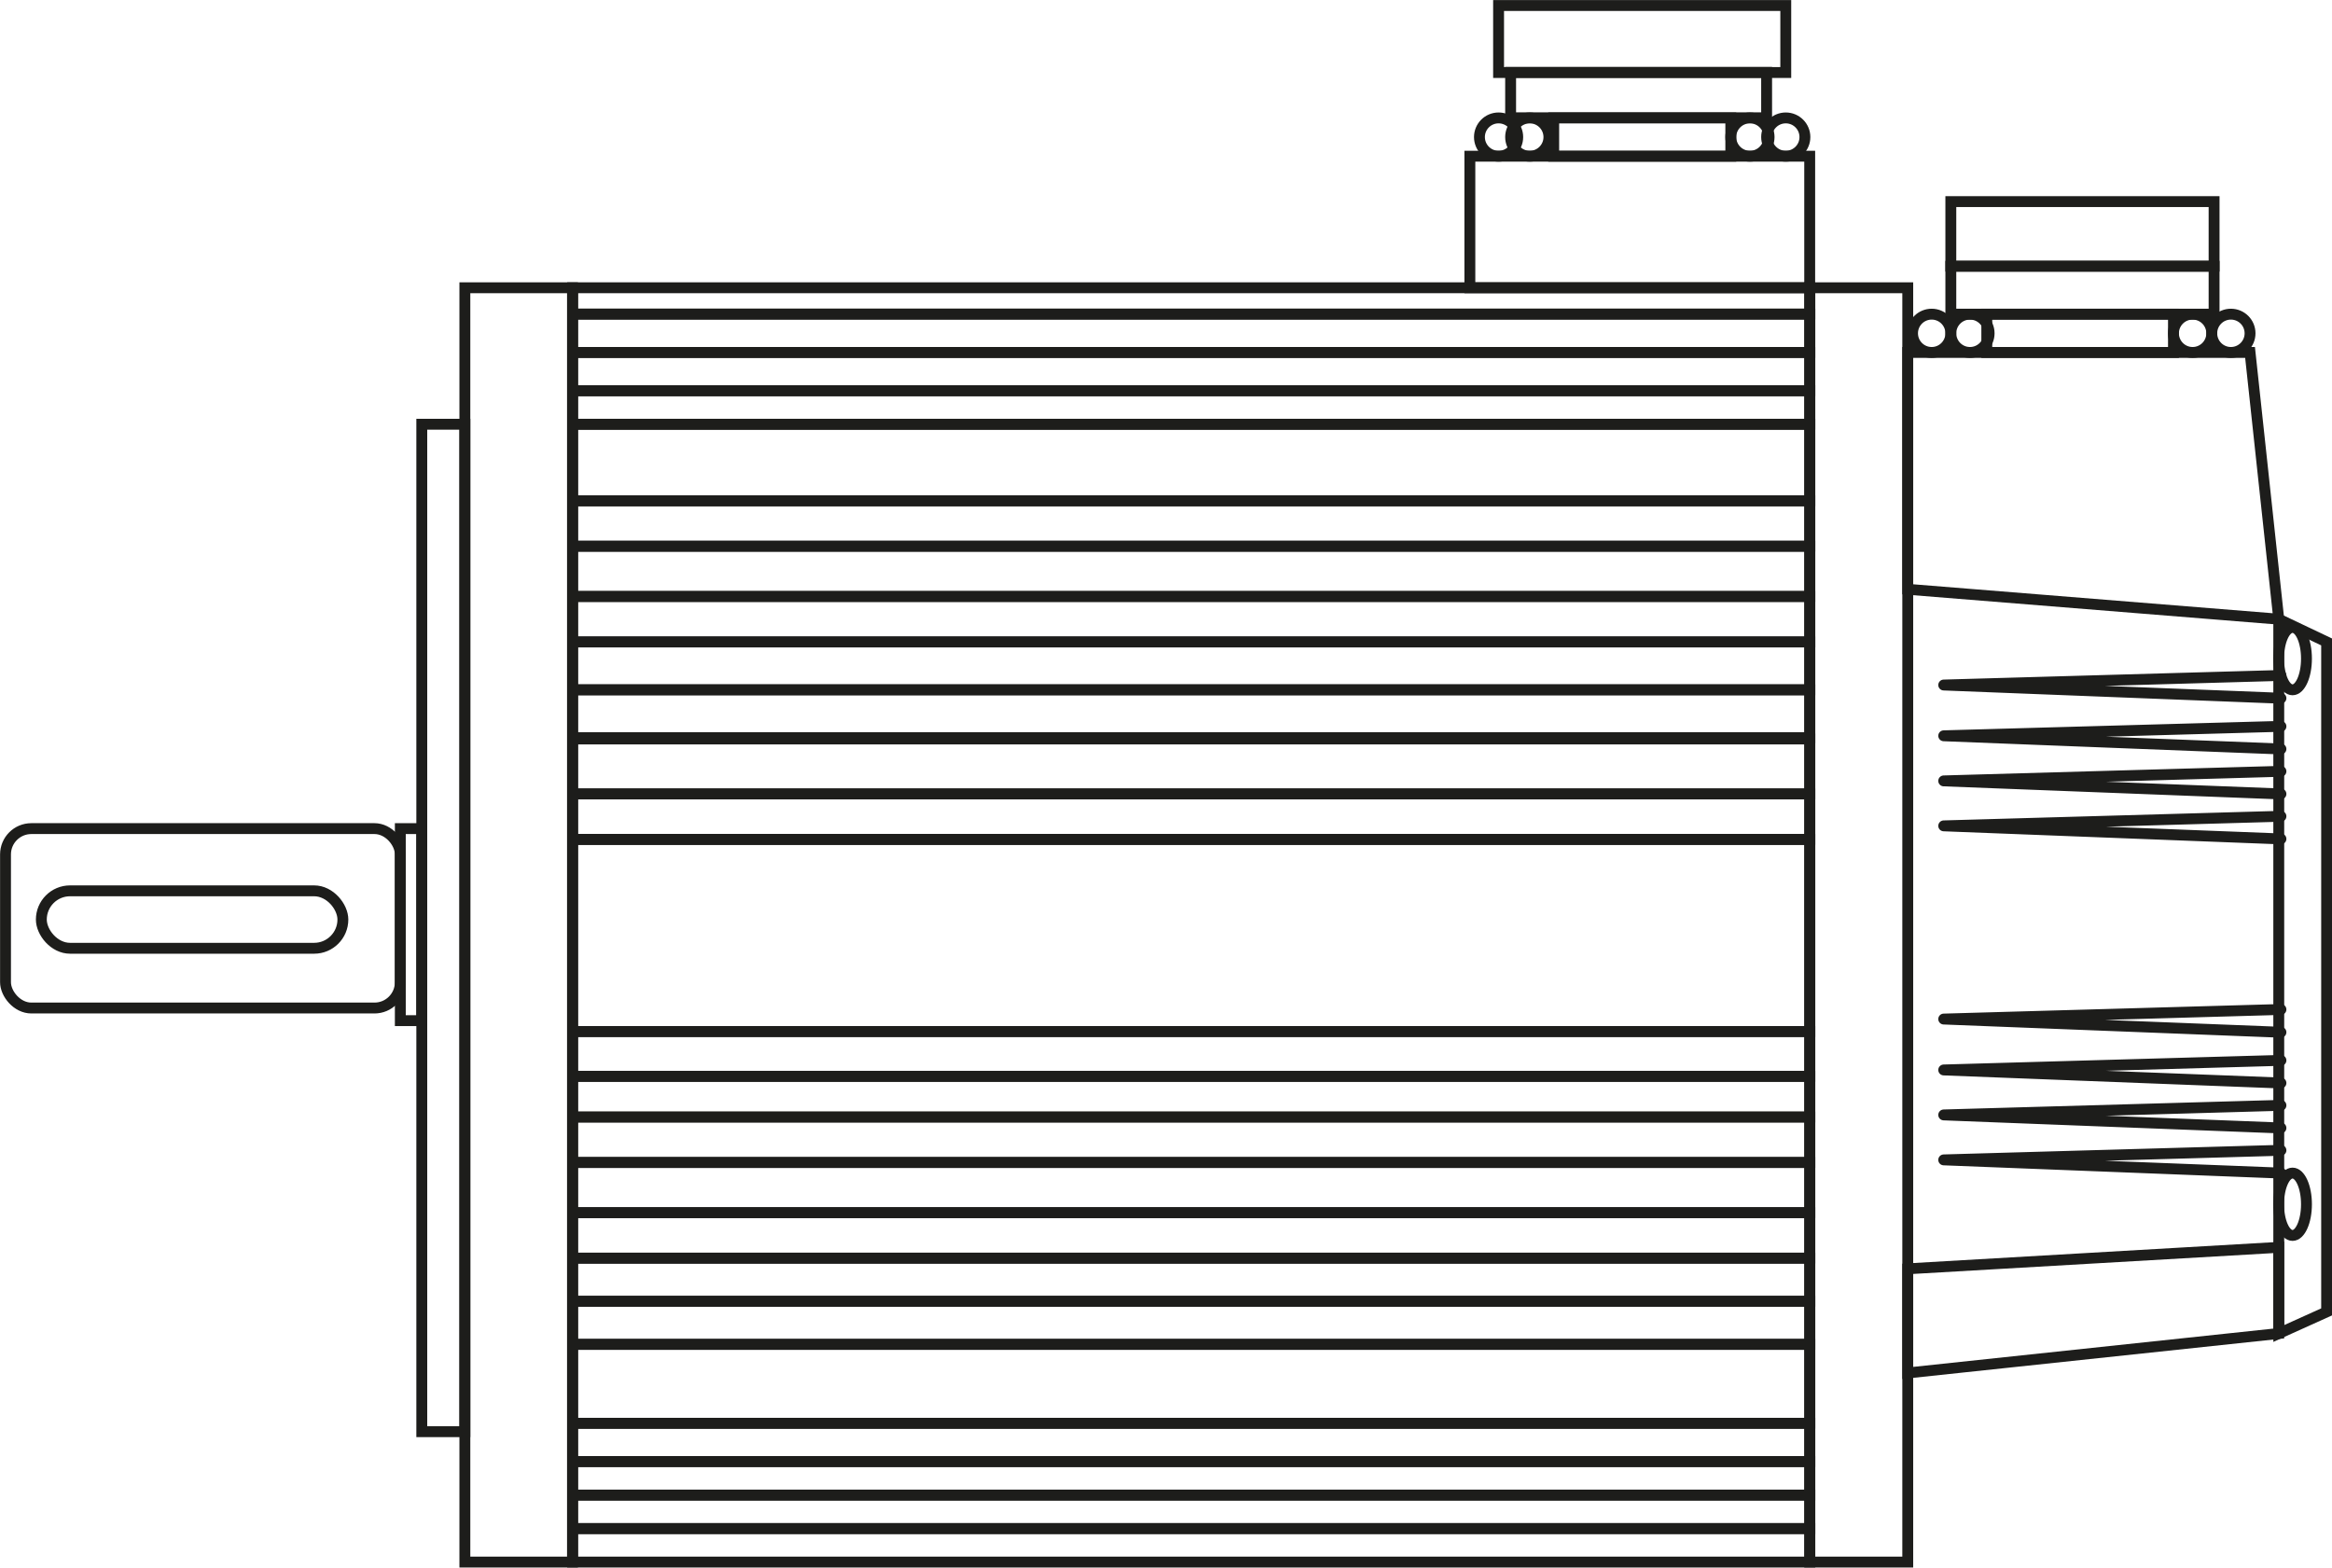 <svg xmlns="http://www.w3.org/2000/svg" viewBox="0 0 160.78 108.08"><defs><style>.cls-1,.cls-2{fill:none;stroke:#1d1d1b;stroke-width:0.75px;}.cls-1{stroke-miterlimit:10;}.cls-2{stroke-linecap:round;stroke-linejoin:round;}</style></defs><g id="Capa_2" data-name="Capa 2"><g id="Capa_3" data-name="Capa 3"><rect class="cls-1" x="39.48" y="19.84" width="85.3" height="1.81"/><rect class="cls-1" x="39.48" y="21.66" width="85.3" height="2.64"/><rect class="cls-1" x="39.48" y="24.3" width="85.3" height="2.64"/><rect class="cls-1" x="39.48" y="26.94" width="85.3" height="2.31"/><rect class="cls-1" x="39.48" y="29.25" width="85.3" height="5.28"/><rect class="cls-1" x="39.48" y="34.53" width="85.3" height="3.13"/><rect class="cls-1" x="39.48" y="37.66" width="85.3" height="3.46"/><rect class="cls-1" x="39.48" y="41.13" width="85.3" height="3.13"/><rect class="cls-1" x="39.48" y="44.26" width="85.3" height="3.3"/><rect class="cls-1" x="39.48" y="47.56" width="85.3" height="3.3"/><rect class="cls-1" x="39.48" y="50.95" width="85.3" height="3.79"/><rect class="cls-1" x="39.48" y="54.74" width="85.3" height="3.13"/><rect class="cls-1" x="39.48" y="57.88" width="85.3" height="13.24"/><rect class="cls-1" x="39.48" y="71.12" width="85.3" height="3.09"/><rect class="cls-1" x="39.48" y="74.21" width="85.3" height="2.8"/><rect class="cls-1" x="39.48" y="77.02" width="85.3" height="3.13"/><rect class="cls-1" x="39.48" y="80.15" width="85.3" height="3.46"/><rect class="cls-1" x="39.48" y="83.61" width="85.3" height="3.13"/><rect class="cls-1" x="39.48" y="86.75" width="85.3" height="2.97"/><rect class="cls-1" x="39.48" y="89.72" width="85.3" height="2.97"/><rect class="cls-1" x="39.48" y="92.69" width="85.3" height="5.44"/><rect class="cls-1" x="39.48" y="98.13" width="85.3" height="2.64"/><rect class="cls-1" x="39.48" y="100.77" width="85.3" height="2.31"/><rect class="cls-1" x="39.48" y="103.08" width="85.3" height="2.31"/><rect class="cls-1" x="39.48" y="105.39" width="85.3" height="2.31"/><rect class="cls-1" x="124.77" y="19.84" width="6.76" height="87.86"/><rect class="cls-1" x="32.05" y="19.84" width="7.42" height="87.86"/><rect class="cls-1" x="29.08" y="29.25" width="2.97" height="69.46"/><rect class="cls-1" x="27.6" y="57.13" width="1.48" height="13.24"/><rect class="cls-1" x="0.38" y="57.13" width="27.22" height="12.37" rx="1.78"/><rect class="cls-1" x="2.85" y="61.42" width="20.79" height="3.96" rx="1.98"/><rect class="cls-1" x="101.34" y="10.77" width="23.43" height="9.07"/><rect class="cls-1" x="107.12" y="8.13" width="12.21" height="2.64"/><rect class="cls-1" x="104.15" y="4.99" width="17.65" height="3.13"/><rect class="cls-1" x="103.32" y="0.38" width="19.8" height="4.62"/><polygon class="cls-1" points="157.11 42.69 131.53 40.63 131.53 24.3 155.13 24.3 157.11 42.69"/><polygon class="cls-1" points="157.11 86 131.53 87.48 131.53 94.66 157.11 91.94 157.11 86"/><polygon class="cls-1" points="160.41 90.45 157.11 91.94 157.11 42.69 160.41 44.26 160.41 90.45"/><rect class="cls-1" x="136.98" y="21.66" width="12.87" height="2.64"/><rect class="cls-1" x="134.5" y="18.36" width="18.15" height="3.3"/><rect class="cls-1" x="134.5" y="13.9" width="18.15" height="4.45"/><circle class="cls-1" cx="103.32" cy="9.45" r="1.32"/><circle class="cls-1" cx="105.47" cy="9.45" r="1.32"/><circle class="cls-1" cx="120.65" cy="9.45" r="1.32"/><circle class="cls-1" cx="123.12" cy="9.45" r="1.32"/><circle class="cls-1" cx="133.18" cy="22.98" r="1.32"/><circle class="cls-1" cx="135.82" cy="22.98" r="1.32"/><circle class="cls-1" cx="151.17" cy="22.98" r="1.32"/><circle class="cls-1" cx="153.81" cy="22.98" r="1.32"/><ellipse class="cls-1" cx="158.06" cy="45.41" rx="0.96" ry="2.15"/><ellipse class="cls-1" cx="158.06" cy="83.03" rx="0.96" ry="2.15"/><polyline class="cls-2" points="157.26 46.57 134.01 47.23 157.26 48.14"/><polyline class="cls-2" points="157.26 50.08 134.01 50.73 157.26 51.64"/><polyline class="cls-2" points="157.26 53.18 134.01 53.84 157.26 54.74"/><polyline class="cls-2" points="157.26 56.28 134.01 56.94 157.26 57.84"/><polyline class="cls-2" points="157.26 69.6 134.01 70.26 157.26 71.17"/><polyline class="cls-2" points="157.26 73.11 134.01 73.77 157.26 74.67"/><polyline class="cls-2" points="157.26 76.21 134.01 76.87 157.26 77.77"/><polyline class="cls-2" points="157.26 79.31 134.01 79.97 157.26 80.88"/></g></g></svg>